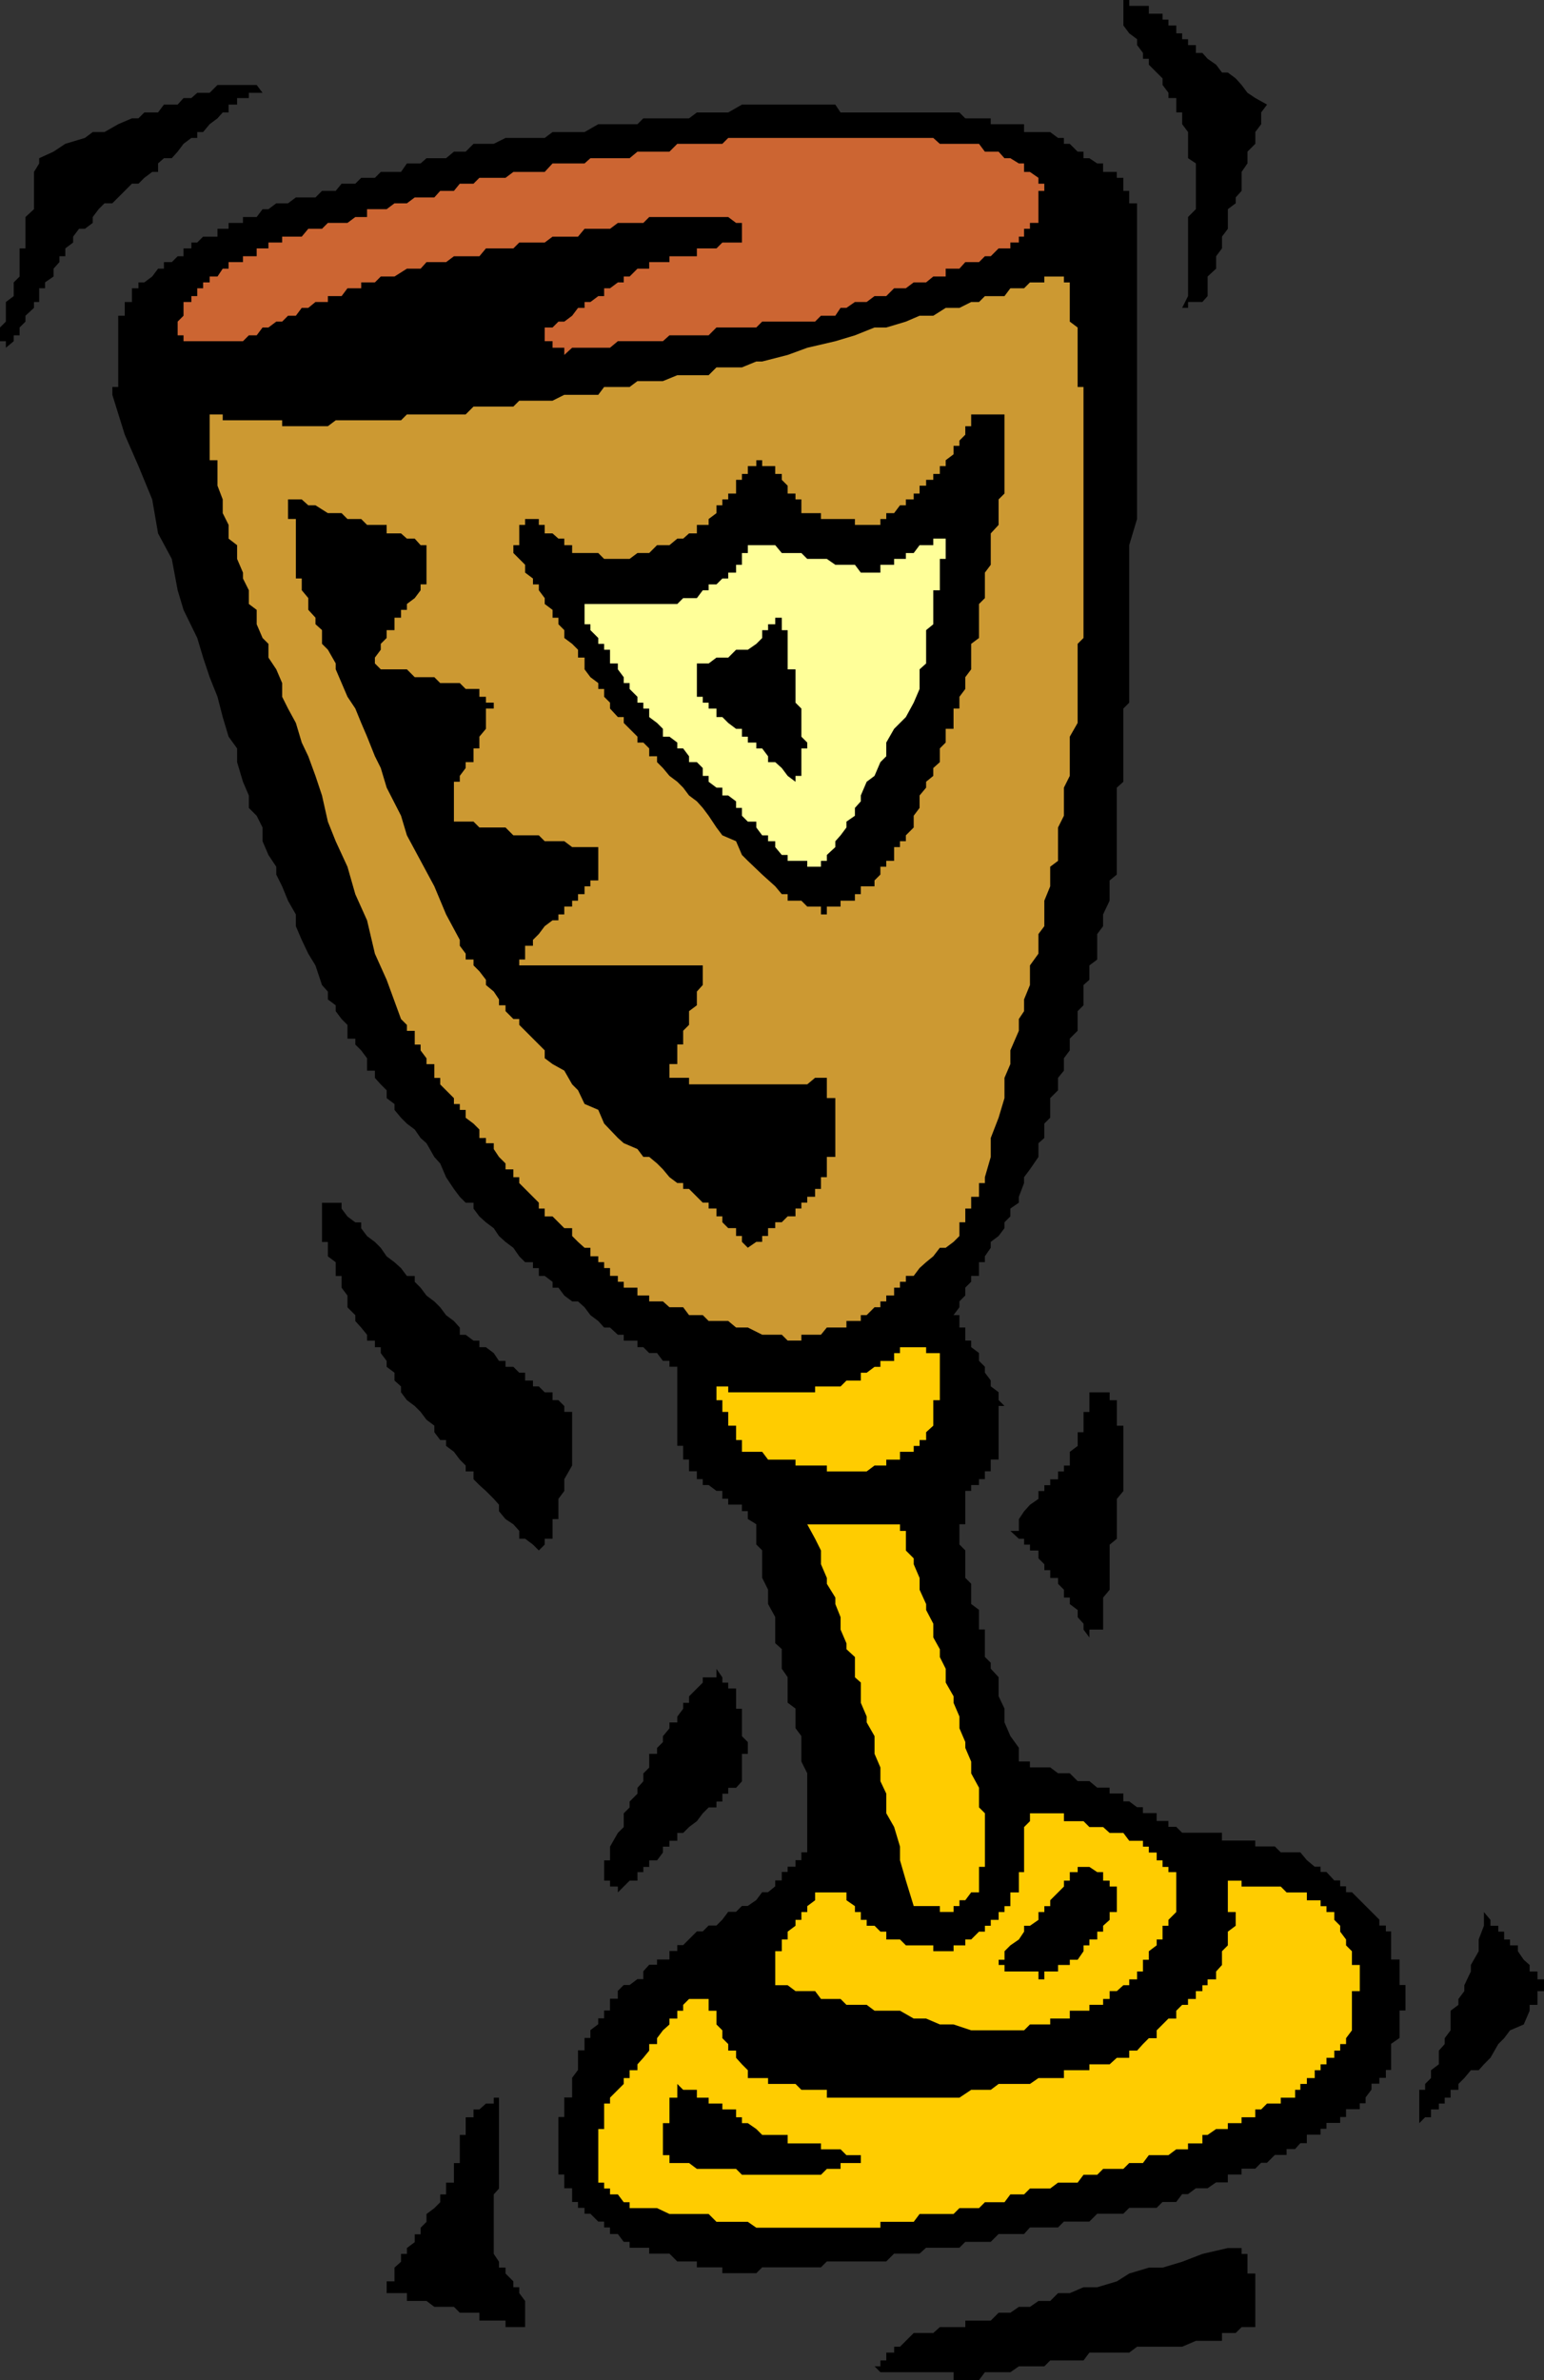<?xml version="1.0" encoding="UTF-8" standalone="no"?>
<svg
   version="1.0"
   width="101.055mm"
   height="155.668mm"
   id="svg21"
   sodipodi:docname="Chalice 03.wmf"
   xmlns:inkscape="http://www.inkscape.org/namespaces/inkscape"
   xmlns:sodipodi="http://sodipodi.sourceforge.net/DTD/sodipodi-0.dtd"
   xmlns="http://www.w3.org/2000/svg"
   xmlns:svg="http://www.w3.org/2000/svg">
  <rect width="100%" height="100%" fill="#333333" stroke="none"/>
  <sodipodi:namedview
     id="namedview21"
     pagecolor="#ffffff"
     bordercolor="#000000"
     borderopacity="0.25"
     inkscape:showpageshadow="2"
     inkscape:pageopacity="0.0"
     inkscape:pagecheckerboard="0"
     inkscape:deskcolor="#d1d1d1"
     inkscape:document-units="mm" />
  <defs
     id="defs1">
    <pattern
       id="WMFhbasepattern"
       patternUnits="userSpaceOnUse"
       width="6"
       height="6"
       x="0"
       y="0" />
  </defs>
  <path
     style="fill:#000000;fill-opacity:1;fill-rule:evenodd;stroke:none"
     d="m 9.694,39.105 3.554,-1.616 2.908,-1.939 4.847,-1.454 1.939,-1.454 h 2.908 l 3.393,-1.939 3.393,-1.454 h 1.616 l 1.454,-1.454 h 3.393 l 1.454,-1.939 h 1.939 1.454 l 1.454,-1.616 h 1.939 l 1.454,-1.293 h 1.454 1.616 l 1.939,-1.939 h 1.293 1.454 2.1 1.454 1.454 1.939 l 1.454,1.939 H 63.495 61.556 v 1.293 h -1.454 -1.454 v 1.616 h -2.1 v 1.939 H 55.094 l -1.293,1.454 -1.939,1.454 -1.616,1.939 h -1.454 v 1.454 h -1.454 l -1.939,1.454 -1.454,1.939 -1.454,1.616 h -1.939 l -1.454,1.293 v 2.101 h -1.454 l -1.939,1.454 -1.454,1.454 H 32.636 l -1.777,1.778 -1.616,1.616 -1.454,1.454 h -1.939 l -1.454,1.454 -1.454,1.939 v 1.454 l -1.939,1.454 h -1.454 l -1.454,1.939 v 1.454 l -1.939,1.454 v 1.939 h -1.454 v 1.454 l -1.454,1.616 v 1.939 l -2.1,1.454 v 1.454 H 9.694 v 1.939 1.454 H 8.401 v 1.454 L 6.301,78.049 v 1.454 l -1.454,1.454 v 1.939 H 3.393 v 1.454 l -1.939,1.616 v 1.778 -1.778 -1.616 H 0 V 82.896 80.957 l 1.454,-1.454 v -1.454 -3.393 l 1.939,-1.454 v -1.939 -1.454 l 1.454,-1.454 v -1.939 -1.616 -1.454 -1.939 h 1.454 v -1.454 -1.454 -1.939 -1.454 -1.454 l 2.1,-1.939 v -1.454 -1.454 -1.616 -1.778 -1.454 -1.454 l 1.293,-2.101 z"
     id="path1" />
  <path
     style="fill:#000000;fill-opacity:1;fill-rule:evenodd;stroke:none"
     d="m 29.243,78.049 h 1.616 v -1.939 -1.454 h 1.777 v -1.454 -1.939 h 1.616 v -1.454 h 1.454 l 1.939,-1.454 1.454,-1.939 h 1.454 v -1.616 h 1.939 l 1.454,-1.454 h 1.454 v -1.939 h 1.939 v -1.454 h 1.454 l 1.454,-1.454 h 1.616 1.939 v -1.939 h 1.293 1.454 v -1.454 h 2.1 1.454 v -1.454 h 1.454 1.939 l 1.454,-1.939 h 1.454 l 1.939,-1.454 h 1.454 1.454 l 1.939,-1.454 h 1.454 1.616 1.777 l 1.616,-1.616 h 1.454 1.939 l 1.454,-1.778 h 1.454 1.939 l 1.454,-1.454 h 1.454 1.939 l 1.454,-1.454 h 1.454 1.939 1.616 l 1.454,-2.101 h 1.939 1.454 l 1.454,-1.293 h 1.939 1.454 1.454 l 1.939,-1.616 h 1.454 1.454 l 1.939,-1.939 h 1.454 1.616 1.939 l 2.908,-1.454 h 1.939 1.454 1.454 3.393 1.454 l 1.939,-1.454 h 2.908 1.939 1.454 1.616 l 3.393,-1.939 h 1.454 1.454 3.393 1.454 1.939 l 1.454,-1.454 h 3.393 1.454 1.616 3.393 1.454 l 1.939,-1.454 h 1.454 3.393 1.454 1.454 l 3.393,-1.939 h 1.454 2.1 1.454 1.454 1.777 1.616 1.454 1.939 1.454 1.454 1.939 1.454 1.454 2.1 l 1.293,1.939 h 1.454 2.1 1.454 1.454 1.939 1.454 1.454 1.939 1.454 1.454 1.939 1.454 1.616 1.777 1.616 1.454 1.939 1.454 l 1.454,1.454 h 1.454 1.939 1.454 1.454 v 1.454 h 1.939 1.454 1.454 2.1 1.293 v 1.939 h 1.454 2.1 1.454 1.454 l 1.939,1.454 h 1.454 v 1.454 h 1.454 l 1.939,1.939 h 1.454 v 1.616 h 1.454 l 1.939,1.293 h 1.454 v 2.101 h 1.616 1.777 v 1.454 h 1.616 v 1.454 1.778 h 1.454 v 1.616 1.454 h 1.939 v 1.454 3.393 3.393 1.454 3.393 3.07 1.939 2.909 1.939 2.909 1.939 2.909 3.393 1.616 3.393 3.393 1.454 3.393 2.909 3.393 3.555 4.848 2.909 4.848 4.848 3.393 l -1.939,6.464 v 4.848 4.848 6.302 6.948 6.302 6.302 1.939 1.454 l -1.454,1.454 v 2.101 1.454 1.454 1.939 1.454 1.454 1.939 1.454 1.454 1.939 1.454 l -1.616,1.454 v 1.939 1.454 1.616 1.939 1.454 1.454 1.939 1.454 1.454 1.939 1.454 1.454 1.939 l -1.777,1.454 v 5.009 l -1.616,3.393 v 2.909 l -1.454,1.939 v 2.909 3.393 l -1.939,1.454 v 3.555 l -1.454,1.293 v 1.616 3.393 l -1.454,1.454 v 1.939 1.454 1.454 l -1.939,1.939 v 1.454 1.454 l -1.454,1.939 v 1.454 1.616 l -1.454,1.778 v 1.616 1.454 l -1.939,1.939 v 2.909 1.939 l -1.454,1.454 v 3.555 l -1.454,1.293 v 3.393 l -2.1,3.07 -1.454,1.939 v 1.454 l -1.293,3.393 v 1.454 l -2.1,1.454 v 1.939 l -1.454,1.454 v 1.454 l -1.454,1.939 -1.939,1.454 v 1.454 l -1.454,2.101 v 1.454 h -1.454 v 1.454 1.939 h -1.939 v 1.454 l -1.454,1.454 v 1.939 l -1.454,1.454 v 1.454 l -1.454,1.939 h 1.454 v 1.454 1.616 h 1.454 v 1.778 1.454 h 1.454 v 1.616 l 1.939,1.454 v 1.939 l 1.454,1.454 v 1.454 l 1.454,1.939 v 1.454 l 1.939,1.454 v 1.939 l 1.454,1.454 h -1.454 v 1.454 1.939 1.454 1.616 1.939 1.454 1.454 1.939 h -1.939 v 1.454 1.454 h -1.454 v 1.939 h -1.454 v 1.454 h -1.939 v 1.454 h -1.454 v 1.939 1.454 1.616 1.939 1.293 h -1.454 v 1.616 1.939 1.454 l 1.454,1.454 v 1.939 1.454 1.454 1.939 l 1.454,1.454 v 1.454 1.939 1.616 l 1.939,1.454 v 1.778 1.616 1.454 h 1.454 v 1.939 1.454 3.393 l 1.454,1.454 v 1.454 l 1.939,2.101 v 2.747 1.939 l 1.454,3.07 v 3.393 l 1.454,3.393 2.1,2.909 v 3.393 h 1.293 1.454 v 1.454 h 2.1 1.454 1.454 l 1.939,1.454 h 1.454 1.454 l 1.939,1.939 h 1.454 1.454 l 1.939,1.616 h 1.454 1.616 v 1.454 h 1.777 1.616 v 1.939 h 1.454 l 1.939,1.454 h 1.454 v 1.454 h 1.454 1.939 v 1.939 h 1.454 1.454 v 1.454 h 1.939 l 1.454,1.454 h 1.454 1.939 1.616 1.293 2.1 1.454 v 1.939 h 1.454 1.939 1.454 1.454 1.939 v 1.454 h 1.454 1.454 1.939 l 1.454,1.454 h 1.454 2.1 1.293 l 1.616,1.939 1.939,1.616 h 1.454 v 1.293 h 1.454 l 1.939,2.101 h 1.454 v 1.454 h 1.454 v 1.454 h 1.454 l 1.939,1.939 1.454,1.454 1.454,1.454 1.939,1.939 v 1.454 h 1.616 v 1.454 h 1.293 v 1.939 1.454 1.454 2.101 h 2.1 v 1.293 1.616 1.939 1.454 h 1.454 v 1.454 1.939 1.454 1.454 h -1.454 v 1.939 1.454 1.454 1.939 l -2.1,1.454 v 1.616 1.778 1.616 1.454 h -1.293 v 1.939 h -1.616 v 1.454 h -1.939 v 1.454 l -1.454,1.939 v 1.454 h -1.454 v 1.454 h -1.939 -1.454 v 1.939 h -1.454 v 1.454 h -1.454 -1.939 v 1.454 h -1.454 v 1.454 h -1.454 -1.939 v 2.101 h -1.616 l -1.293,1.454 h -2.1 v 1.454 h -1.454 -1.454 l -1.939,1.939 h -1.454 l -1.454,1.454 h -1.939 -1.454 v 1.454 h -1.454 -1.939 v 1.939 h -1.454 -1.454 l -2.1,1.454 h -1.293 -1.616 l -1.939,1.454 h -1.454 l -1.454,1.939 h -1.939 -1.454 l -1.454,1.454 h -1.939 -2.908 -1.939 l -1.454,1.454 h -1.616 -1.777 -3.07 l -1.939,1.939 h -1.454 -1.454 -3.393 l -1.454,1.454 h -1.939 -1.454 -3.554 l -1.454,1.616 h -1.293 -2.1 -2.908 l -1.939,1.939 h -1.454 -1.454 -3.393 l -1.454,1.454 h -1.454 -1.939 -3.07 -1.777 l -1.616,1.454 h -1.454 -3.393 -1.454 l -1.939,1.939 h -1.454 -1.454 -1.939 -1.454 -1.454 -2.1 -1.454 -1.293 -2.1 l -1.454,1.454 h -1.454 -1.939 -1.454 -1.454 -1.939 -1.454 -1.616 -1.777 -1.454 l -1.454,1.454 h -2.1 -1.454 -1.454 -1.939 -1.454 v -1.454 h -1.454 -1.939 -1.454 -1.454 v -1.454 h -1.939 -1.454 -1.454 l -1.939,-1.939 h -1.616 -1.454 -1.939 v -1.454 h -1.454 -1.454 -1.939 v -1.454 h -1.454 l -1.454,-1.939 h -1.939 v -1.616 h -1.454 v -1.454 h -1.454 l -1.939,-1.939 h -1.454 v -1.454 h -1.616 v -1.454 h -1.454 v -1.939 -1.454 h -1.939 v -1.454 -1.939 h -1.454 v -1.454 -1.454 -1.939 -1.454 -1.454 -2.101 -1.454 -1.454 -1.454 h 1.454 v -1.939 -1.454 -1.454 h 1.939 v -1.939 -1.454 -1.454 l 1.454,-1.939 v -1.454 -1.616 -1.778 h 1.616 v -1.616 -1.454 h 1.454 v -1.939 l 1.939,-1.454 v -1.454 h 1.454 v -1.939 h 1.454 v -1.454 -1.454 h 1.939 v -1.939 l 1.454,-1.454 h 1.454 l 1.939,-1.454 h 1.454 v -1.939 l 1.454,-1.616 h 1.939 v -1.293 h 1.454 1.616 v -2.101 h 1.939 v -1.454 h 1.454 l 1.454,-1.454 1.939,-1.939 h 1.454 l 1.454,-1.454 h 1.939 l 1.454,-1.454 1.454,-1.939 h 1.939 l 1.454,-1.454 h 1.454 l 2.1,-1.454 1.454,-1.939 h 1.454 l 1.777,-1.454 v -1.454 h 1.616 v -2.101 h 1.454 v -1.293 h 1.939 v -1.616 h 1.454 v -1.939 h 1.454 v -1.454 -1.454 -1.939 -1.454 -1.454 -1.939 -1.454 -1.454 -3.393 -1.616 -1.939 l -1.454,-2.909 v -1.939 -1.454 -2.909 l -1.454,-1.939 v -1.454 -3.393 l -1.939,-1.454 v -1.616 -3.393 -1.293 l -1.454,-2.101 v -2.909 -1.939 l -1.616,-1.454 v -3.393 -1.454 -1.616 l -1.777,-3.232 v -1.616 -1.939 l -1.454,-2.909 v -1.939 -1.454 -3.393 l -1.454,-1.454 v -1.454 -3.555 l -2.1,-1.293 v -1.939 h -1.454 v -1.616 h -1.454 -1.939 v -1.454 h -1.454 v -1.939 h -1.454 l -1.939,-1.454 h -1.454 v -1.454 h -1.454 v -1.939 h -1.939 v -1.454 -1.454 h -1.454 v -1.939 -1.454 h -1.454 v -1.454 -1.939 -1.616 -1.454 -1.939 -1.454 -1.454 -1.939 -1.454 -1.454 -1.939 -1.454 h -1.939 v -1.454 h -1.616 l -1.454,-1.939 H 160.596 l -1.454,-1.454 h -1.454 v -1.616 h -1.939 -1.454 v -1.454 h -1.454 l -1.939,-1.778 h -1.454 l -1.454,-1.616 -1.939,-1.454 -1.454,-1.939 -1.616,-1.454 h -1.454 l -1.939,-1.454 -1.454,-1.939 h -1.454 v -1.454 l -1.939,-1.454 h -1.454 v -1.939 h -1.454 v -1.454 h -1.939 l -1.454,-1.454 -1.454,-2.101 -1.939,-1.454 -1.616,-1.454 -1.293,-1.939 -1.939,-1.454 -1.616,-1.454 -1.454,-1.939 v -1.454 h -1.939 l -1.454,-1.454 -1.454,-1.939 -1.939,-2.909 -1.454,-3.393 -1.454,-1.616 -1.939,-3.393 -1.454,-1.293 -1.454,-2.101 -1.939,-1.454 -1.454,-1.454 -1.616,-1.939 v -1.454 l -1.939,-1.454 v -1.939 l -1.454,-1.454 -1.454,-1.616 v -1.778 h -1.939 v -1.616 -1.454 l -1.454,-1.939 -1.454,-1.454 v -1.454 H 85.953 v -1.939 -1.454 l -1.454,-1.454 -1.454,-1.939 v -1.454 l -1.939,-1.454 v -1.939 l -1.454,-1.616 -1.616,-4.848 -1.777,-2.909 -1.616,-3.393 -1.454,-3.393 v -2.909 l -1.939,-3.393 -1.454,-3.555 -1.454,-2.909 v -1.939 l -1.939,-2.909 -1.454,-3.393 v -3.393 l -1.454,-2.909 -1.939,-1.939 v -3.07 l -1.454,-3.393 -1.454,-4.848 v -3.393 l -2.1,-2.909 -1.454,-4.848 -1.293,-5.009 -1.939,-4.848 -1.616,-4.848 -1.454,-4.848 -3.393,-6.948 -1.454,-4.848 -1.454,-7.756 -3.393,-6.302 -1.454,-8.403 -3.393,-8.241 -3.393,-7.756 -3.07,-9.857 v -1.939 h 1.454 v -1.454 -1.454 -1.939 -1.454 -1.616 -1.778 -1.616 -1.454 -1.939 -1.454 z"
     id="path2" />
  <path
     style="fill:#cc6532;fill-opacity:1;fill-rule:evenodd;stroke:none"
     d="m 45.4,76.109 v -1.454 h 1.939 v -1.454 h 1.454 v -1.939 h 1.454 v -1.454 h 1.616 v -1.454 h 1.939 L 55.094,66.414 h 1.454 v -1.616 h 2.1 1.454 v -1.454 h 1.454 1.939 v -1.939 h 1.454 1.454 v -1.454 h 1.939 1.454 v -1.454 h 1.454 1.939 1.454 l 1.616,-1.939 h 1.777 1.616 l 1.454,-1.454 h 1.939 1.454 1.454 l 1.939,-1.454 h 1.454 1.454 v -1.939 h 1.939 1.454 1.454 l 1.939,-1.454 h 1.616 1.454 l 1.939,-1.454 h 1.454 1.454 1.939 l 1.454,-1.616 h 1.454 1.939 l 1.454,-1.778 h 1.454 1.939 l 1.454,-1.454 h 1.616 1.939 1.293 1.616 l 1.939,-1.454 h 1.454 1.454 1.939 1.454 1.454 l 1.939,-2.101 h 1.454 1.454 1.939 1.454 1.616 l 1.454,-1.293 h 1.939 1.454 1.454 1.939 2.908 l 1.939,-1.616 h 1.454 1.454 1.939 1.454 1.616 l 1.939,-1.939 h 1.454 1.454 1.939 1.454 1.454 1.939 1.454 l 1.454,-1.454 h 1.939 1.454 1.454 2.1 1.454 1.454 1.777 1.616 1.454 1.939 1.454 1.454 1.939 1.454 1.454 2.1 1.293 1.454 2.1 1.454 1.454 1.939 1.454 1.454 1.939 1.454 1.454 1.939 1.454 1.616 1.777 l 1.616,1.454 h 1.454 1.939 1.454 1.454 1.454 1.939 l 1.454,1.939 h 1.454 1.939 l 1.454,1.616 h 1.454 l 2.1,1.293 h 1.293 v 2.101 h 1.454 l 2.1,1.454 v 1.454 h 1.454 v 1.778 h -1.454 v 1.616 1.454 1.454 1.939 1.454 h -2.1 v 1.454 h -1.454 v 1.939 h -1.293 v 1.454 h -2.1 v 1.454 h -1.454 -1.454 l -1.939,1.939 h -1.454 l -1.454,1.454 h -1.939 -1.454 l -1.454,1.616 h -1.454 -1.939 v 1.939 h -1.454 -1.616 l -1.777,1.454 h -1.616 -1.454 l -1.939,1.454 h -1.454 -1.454 l -1.939,1.939 h -1.454 -1.454 l -1.939,1.454 h -1.454 -1.454 l -2.1,1.454 h -1.454 l -1.293,1.939 h -2.1 -1.454 l -1.454,1.454 h -3.393 -1.454 -1.939 -1.454 -1.616 -3.231 l -1.454,1.454 h -2.1 -1.454 -1.454 -3.393 -1.454 l -1.939,1.939 h -1.454 -3.393 -1.454 -1.454 -1.939 l -1.616,1.454 h -3.393 -1.454 -1.454 -1.939 -2.908 l -1.939,1.616 h -1.454 -1.454 -3.393 -1.616 -1.454 l -1.939,1.778 v -1.778 h -1.454 -1.454 v -1.616 h -1.939 v -1.454 h -1.454 1.454 V 80.957 h 1.939 l 1.454,-1.454 h 1.454 l 1.939,-1.454 1.454,-1.939 h 1.616 v -1.454 h 1.454 l 1.939,-1.454 h 1.454 v -1.939 h 1.454 l 1.939,-1.454 h 1.454 v -1.454 h 1.454 l 1.939,-1.939 h 1.454 1.454 v -1.616 h 1.939 1.454 1.616 v -1.454 h 1.939 1.454 1.454 1.939 v -1.939 h 1.454 1.454 1.939 l 1.454,-1.454 h 1.454 1.939 1.454 v -1.454 -1.939 -1.454 h 1.454 -1.454 -1.454 l -1.939,-1.454 h -1.454 -1.454 -1.939 -1.454 -1.454 -1.939 -1.454 -1.454 -1.939 -1.616 -1.454 -1.939 l -1.454,1.454 h -3.393 -1.454 -1.454 l -1.939,1.454 h -2.908 -1.939 -1.454 l -1.616,1.939 h -3.393 -1.454 -1.454 l -1.939,1.454 h -1.454 -3.393 -1.454 l -1.454,1.454 h -1.939 -2.908 -1.939 l -1.616,1.939 h -1.454 -3.393 -1.454 l -1.939,1.454 h -1.454 -3.393 l -1.454,1.616 h -1.454 -1.939 l -3.07,1.939 h -1.939 -1.454 l -1.454,1.454 h -1.939 -1.454 v 1.454 H 87.892 85.953 l -1.454,1.939 h -1.454 -1.939 v 1.454 H 79.652 78.036 l -1.777,1.454 h -1.616 l -1.454,1.939 h -1.939 l -1.454,1.454 h -1.454 l -1.939,1.454 H 64.949 L 63.495,82.896 h -1.939 l -1.454,1.454 H 58.648 56.548 55.094 53.801 51.862 50.247 48.793 47.339 45.4 V 82.896 H 43.946 V 80.957 79.503 l 1.454,-1.454 z"
     id="path3" />
  <path
     style="fill:#cc9932;fill-opacity:1;fill-rule:evenodd;stroke:none"
     d="m 51.862,102.449 h 1.939 1.293 v 1.454 h 1.454 2.1 1.454 1.454 1.939 1.454 1.454 1.939 1.454 v 1.454 h 1.454 1.939 1.454 1.616 1.777 1.616 1.454 l 1.939,-1.454 h 1.454 1.454 1.939 1.454 1.454 1.939 1.454 1.454 1.939 1.616 l 1.454,-1.454 h 1.939 1.454 1.454 1.939 1.454 1.454 1.939 1.454 1.454 l 1.939,-1.939 h 1.454 1.616 1.939 1.293 3.554 l 1.454,-1.454 h 1.454 3.393 1.454 1.939 l 2.908,-1.454 h 1.939 1.454 1.616 3.393 l 1.454,-1.939 h 1.454 3.393 1.454 l 1.939,-1.454 h 2.908 1.939 1.454 l 3.554,-1.454 h 1.454 1.454 3.393 1.454 l 1.939,-1.939 h 2.908 1.939 1.454 l 3.554,-1.454 h 1.454 l 6.301,-1.616 4.847,-1.778 6.947,-1.616 4.847,-1.454 4.847,-1.939 h 2.908 l 4.847,-1.454 3.393,-1.454 h 3.393 l 3.07,-1.939 h 3.393 l 2.908,-1.454 h 1.939 l 1.454,-1.454 h 3.393 1.454 l 1.454,-1.939 h 2.1 1.293 l 1.454,-1.454 h 2.1 1.454 v -1.454 h 1.454 1.939 1.454 v 1.454 h 1.454 v 1.454 1.939 1.454 1.454 1.939 1.454 l 1.939,1.454 v 1.939 1.454 1.616 1.778 1.616 1.454 1.939 1.454 1.454 h 1.454 v 1.939 1.454 1.454 1.939 1.454 1.454 2.101 1.454 4.848 4.848 3.393 4.848 2.909 3.393 3.555 2.909 3.393 2.909 1.939 2.909 1.939 1.616 3.393 l -1.454,1.454 v 1.454 1.939 1.454 1.454 1.939 2.909 1.939 1.454 1.454 2.101 1.454 l -1.939,3.393 v 1.454 3.393 1.454 3.393 l -1.454,2.909 v 3.393 3.555 l -1.454,2.909 v 3.393 1.454 3.393 l -1.939,1.454 v 3.393 1.454 l -1.454,3.555 v 1.454 3.393 1.454 l -1.454,1.939 v 2.909 1.939 l -2.1,2.909 v 1.454 3.393 l -1.454,3.555 v 2.909 l -1.293,1.939 v 2.909 l -2.1,4.848 v 3.393 l -1.454,3.393 v 5.009 l -1.454,4.848 -1.939,5.009 v 4.686 l -1.454,5.009 v 1.454 h -1.454 v 1.454 1.939 h -1.939 v 1.454 1.454 h -1.454 v 1.939 1.454 h -1.454 v 1.454 1.939 l -1.454,1.454 -1.939,1.454 h -1.454 l -1.616,2.101 -1.777,1.454 -1.616,1.454 -1.454,1.939 h -1.939 v 1.454 h -1.454 v 1.454 h -1.454 v 1.939 h -1.939 v 1.454 h -1.454 v 1.454 h -1.454 l -1.939,1.939 h -1.454 v 1.454 h -1.454 -2.1 v 1.616 h -1.454 -1.293 -2.1 l -1.454,1.778 h -1.454 -1.939 -1.454 v 1.454 h -1.454 -1.939 l -1.454,-1.454 h -3.393 -1.454 l -3.554,-1.778 h -1.454 -1.454 l -1.939,-1.616 h -1.454 -1.454 -1.939 l -1.454,-1.454 h -1.454 -1.939 l -1.454,-1.939 h -1.454 -1.939 l -1.616,-1.454 h -1.454 -1.939 v -1.454 h -1.454 -1.454 v -1.939 h -1.939 -1.454 v -1.454 h -1.454 v -1.454 h -1.939 v -1.939 h -1.454 v -1.454 h -1.454 v -1.454 h -1.939 v -2.101 h -1.454 l -1.616,-1.454 -1.454,-1.454 v -1.939 h -1.939 l -1.454,-1.454 -1.454,-1.454 h -1.939 v -1.939 h -1.454 v -1.454 l -1.454,-1.454 -1.939,-1.939 -1.454,-1.454 v -1.454 h -1.454 v -1.939 h -1.939 v -1.454 l -1.616,-1.616 -1.293,-1.939 v -1.454 h -1.939 v -1.293 H 118.589 v -2.101 l -1.454,-1.454 -1.939,-1.454 v -1.939 h -1.454 v -1.454 h -1.454 v -1.454 l -1.939,-1.939 -1.454,-1.454 v -1.616 h -1.454 v -1.778 -1.616 h -1.939 v -1.454 l -1.454,-1.939 v -1.454 h -1.454 v -1.454 -1.939 h -1.939 v -1.454 l -1.454,-1.454 -3.554,-9.695 -2.908,-6.464 -1.939,-8.241 -2.908,-6.464 -1.939,-6.787 -2.908,-6.302 -1.939,-4.848 -1.454,-6.464 -1.616,-4.848 -1.777,-4.848 -1.616,-3.393 -1.454,-4.848 -1.939,-3.555 -1.454,-2.909 v -3.393 l -1.454,-3.393 -1.939,-2.909 v -3.393 l -1.454,-1.454 -1.454,-3.393 v -3.555 l -1.939,-1.454 v -3.393 l -1.454,-2.909 v -1.454 l -1.454,-3.393 v -3.393 l -2.1,-1.616 v -3.393 L 55.094,126.849 v -3.393 l -1.293,-3.393 v -1.454 -1.454 -1.939 -1.454 h -1.939 v -1.454 -2.101 -1.293 -1.454 -2.101 -1.454 z"
     id="path4" />
  <path
     style="fill:#000000;fill-opacity:1;fill-rule:evenodd;stroke:none"
     d="m 71.25,123.456 h 3.393 l 1.616,1.454 h 1.777 l 3.07,1.939 h 1.939 1.454 l 1.454,1.454 h 1.939 1.454 l 1.454,1.454 h 1.939 1.454 1.454 v 2.101 h 1.939 1.616 l 1.454,1.293 h 1.939 l 1.454,1.616 h 1.454 v 1.939 1.454 1.454 1.939 1.454 1.454 h -1.454 v 1.454 l -1.454,1.939 -1.939,1.454 v 1.454 h -1.454 v 1.939 h -1.616 v 1.616 1.454 h -1.939 v 1.939 l -1.454,1.454 v 1.454 l -1.454,1.939 v 1.454 l 1.454,1.454 h 1.454 1.939 1.616 1.454 l 1.939,1.939 h 1.454 1.454 1.939 l 1.454,1.454 h 1.454 1.939 1.454 l 1.454,1.454 h 1.939 1.454 v 1.939 h 1.616 v 1.454 h 1.939 v 1.454 h -1.939 v 2.101 1.454 1.454 l -1.616,1.939 v 1.454 1.454 h -1.454 v 1.939 1.454 h -1.939 v 1.454 l -1.454,1.939 v 1.454 h -1.454 v 1.454 1.939 1.454 1.616 1.939 1.454 h 1.454 1.454 1.939 l 1.454,1.454 h 1.616 1.939 1.293 1.616 l 1.939,1.939 h 1.454 1.454 1.939 1.454 l 1.454,1.454 h 1.939 1.454 1.454 l 1.939,1.454 h 1.454 1.616 1.454 1.939 v 1.939 1.454 1.454 1.939 1.454 h -1.939 v 1.454 h -1.454 v 1.939 h -1.616 v 1.616 h -1.454 v 1.454 h -1.939 v 1.939 h -1.454 v 1.454 h -1.454 l -1.939,1.454 -1.454,1.939 -1.454,1.454 v 1.454 h -1.939 v 1.939 1.454 h -1.454 v 1.454 h 4.847 3.393 2.908 3.393 3.07 1.939 2.908 1.939 1.454 3.393 1.454 1.454 1.939 1.454 1.616 1.939 1.454 1.454 1.939 1.454 v 1.454 2.101 1.293 l -1.454,1.616 v 1.939 1.454 l -1.939,1.454 v 1.939 1.454 l -1.454,1.454 v 1.939 1.454 h -1.454 v 1.454 1.939 1.454 h -1.939 v 1.616 1.778 h 1.939 1.454 1.454 v 1.616 h 1.939 1.454 1.454 1.939 1.454 1.454 1.939 1.454 1.454 2.1 1.454 1.454 1.777 1.616 1.454 1.939 1.454 1.454 l 1.939,-1.616 h 1.454 1.454 v 1.616 1.454 1.939 h 2.1 v 1.454 1.454 1.939 1.454 1.454 2.101 1.293 1.454 1.939 h -2.1 v 1.616 1.454 1.939 h -1.454 v 1.454 1.454 h -1.454 v 1.939 h -1.939 v 1.454 h -1.454 v 1.454 h -1.454 v 1.939 h -1.939 l -1.454,1.454 h -1.616 v 1.454 h -1.777 v 1.939 h -1.454 v 1.454 h -1.454 l -2.1,1.454 -1.454,-1.454 v -1.454 h -1.454 v -1.939 h -1.939 l -1.454,-1.454 v -1.454 h -1.454 v -1.939 h -1.939 v -1.454 h -1.454 l -1.454,-1.454 -1.939,-1.939 h -1.454 v -1.454 h -1.454 l -1.939,-1.454 -1.616,-1.939 -1.454,-1.454 -1.939,-1.616 h -1.454 l -1.454,-1.939 -3.393,-1.454 -1.454,-1.293 -3.393,-3.555 -1.454,-3.393 -3.393,-1.454 -1.616,-3.393 -1.454,-1.454 -1.939,-3.393 -2.908,-1.616 -1.939,-1.454 v -1.939 l -1.454,-1.454 -1.454,-1.454 -1.939,-1.939 -1.454,-1.454 v -1.454 h -1.454 l -1.939,-1.939 v -1.454 h -1.616 v -1.454 l -1.293,-1.939 -1.939,-1.616 v -1.293 l -1.616,-2.101 -1.454,-1.454 v -1.454 h -1.939 v -1.454 l -1.454,-1.939 v -1.454 l -3.393,-6.302 -2.908,-6.948 -3.393,-6.302 -3.393,-6.302 -1.454,-4.848 -3.554,-6.948 -1.454,-4.848 -1.454,-2.909 -1.939,-4.848 -1.454,-3.393 -1.454,-3.555 -1.939,-2.909 -1.454,-3.393 -1.454,-3.393 v -1.454 l -1.939,-3.393 -1.454,-1.454 v -1.454 -1.939 l -1.616,-1.454 v -1.616 l -1.777,-1.939 v -1.454 -1.454 l -1.616,-1.939 v -1.454 -1.454 h -1.454 v -1.454 -1.939 -1.454 -1.454 -1.939 -1.616 -1.293 -2.101 -1.454 h -1.939 v -1.454 -1.939 z"
     id="path5" />
  <path
     style="fill:#000000;fill-opacity:1;fill-rule:evenodd;stroke:none"
     d="m 79.652,297.328 h 1.454 1.939 1.454 v 1.454 l 1.454,1.939 1.939,1.454 h 1.454 v 1.454 l 1.454,1.939 1.939,1.454 1.454,1.454 1.454,2.101 1.939,1.454 1.616,1.454 1.454,1.939 h 1.939 v 1.454 l 1.454,1.454 1.454,1.939 1.939,1.454 1.454,1.454 1.454,1.939 1.939,1.454 1.454,1.616 v 1.778 h 1.454 l 1.939,1.454 h 1.454 v 1.616 h 1.616 l 1.939,1.454 1.293,1.939 h 1.616 v 1.454 h 1.939 l 1.454,1.454 h 1.454 v 1.939 h 1.939 v 1.454 h 1.454 l 1.454,1.454 h 1.939 v 1.939 h 1.454 l 1.454,1.454 v 1.454 h 1.939 v 1.939 1.454 1.616 1.939 1.454 1.454 1.939 1.454 l -1.939,3.393 v 1.454 1.454 l -1.454,1.939 v 1.454 1.616 1.939 h -1.454 v 1.293 1.616 1.939 h -1.939 v 1.454 l -1.454,1.454 -1.454,-1.454 -1.939,-1.454 h -1.454 v -1.939 l -1.454,-1.616 -1.939,-1.293 -1.616,-1.939 v -1.616 l -1.293,-1.454 -1.939,-1.939 -1.616,-1.454 -1.454,-1.454 v -1.939 h -1.939 v -1.454 l -1.454,-1.454 -1.454,-1.939 -1.939,-1.454 v -1.454 h -1.454 l -1.454,-1.939 v -1.616 l -1.939,-1.454 -1.454,-1.939 -1.454,-1.454 -1.939,-1.454 -1.454,-1.939 v -1.454 l -1.616,-1.454 v -1.939 l -1.939,-1.454 v -1.454 l -1.454,-1.939 v -1.454 h -1.454 v -1.616 h -1.939 v -1.454 l -1.454,-1.778 -1.454,-1.616 v -1.454 l -1.939,-1.939 v -1.454 -1.454 l -1.454,-1.939 v -1.454 -1.454 h -1.454 v -1.939 -1.454 l -1.939,-1.454 v -2.101 -1.454 H 79.652 v -1.454 -1.939 -1.454 -1.454 -1.939 z"
     id="path6" />
  <path
     style="fill:#000000;fill-opacity:1;fill-rule:evenodd;stroke:none"
     d="m 128.444,129.758 h 1.454 v -1.454 h 1.939 1.454 v 1.454 h 1.454 v 2.101 h 1.939 l 1.454,1.293 h 1.454 v 1.616 h 1.939 v 1.939 h 1.454 1.616 1.454 1.939 l 1.454,1.454 h 1.454 1.939 1.454 1.454 l 1.939,-1.454 h 1.454 1.454 l 1.939,-1.939 h 1.454 1.616 l 1.939,-1.616 h 1.454 l 1.454,-1.293 h 1.939 v -2.101 h 1.454 1.454 v -1.454 l 1.939,-1.454 v -1.939 h 1.454 v -1.454 h 1.454 v -1.454 h 1.939 v -1.939 -1.454 h 1.454 v -1.454 h 1.454 v -1.939 h 2.1 v -1.454 h 1.454 v 1.454 h 1.454 1.777 v 1.939 h 1.616 v 1.454 l 1.454,1.454 v 1.939 h 1.939 v 1.454 h 1.454 v 1.454 1.939 h 1.454 1.939 1.454 v 1.454 h 1.454 2.1 1.293 1.454 2.1 v 1.454 h 1.454 1.454 1.939 1.454 v -1.454 h 1.454 v -1.454 h 1.939 l 1.454,-1.939 h 1.454 v -1.454 h 1.939 v -1.454 h 1.454 v -1.939 h 1.616 v -1.454 h 1.777 v -1.454 h 1.616 v -1.939 h 1.454 v -1.454 l 1.939,-1.454 v -2.101 h 1.454 v -1.293 l 1.454,-1.454 v -2.101 h 1.454 v -1.454 -1.454 h 1.939 1.454 1.454 1.939 1.454 v 1.454 1.454 2.101 1.454 1.293 2.101 1.454 1.454 1.939 1.454 1.454 1.939 l -1.454,1.454 v 1.454 1.939 1.454 1.454 l -1.939,2.101 v 1.293 1.616 1.939 1.454 1.454 l -1.454,1.939 v 1.454 1.454 1.454 1.939 l -1.454,1.454 v 1.454 1.939 1.616 1.454 1.939 l -1.939,1.454 v 1.454 1.939 1.454 1.454 l -1.454,1.939 v 1.454 1.454 l -1.454,1.939 v 1.454 1.454 h -1.454 v 2.101 1.454 1.454 h -1.939 v 1.939 1.454 l -1.454,1.454 v 1.939 1.454 l -1.616,1.454 v 1.939 l -1.777,1.454 v 1.454 l -1.616,1.939 v 1.454 1.616 l -1.454,1.939 v 1.454 1.454 l -1.939,1.939 v 1.454 h -1.454 v 1.454 h -1.454 v 1.939 1.454 h -1.939 v 1.454 h -1.454 v 1.939 l -1.454,1.454 v 1.454 h -1.939 -1.454 v 1.939 h -1.454 v 1.616 h -2.1 -1.454 v 1.454 h -1.293 -2.1 v 1.939 h -1.454 v -1.939 h -1.454 -1.939 l -1.454,-1.454 h -1.454 -1.939 v -1.616 h -1.454 l -1.616,-1.939 -3.231,-2.909 -3.554,-3.393 -1.454,-1.454 -1.454,-3.393 -3.393,-1.454 -1.454,-1.939 -1.939,-2.909 -1.454,-1.939 -1.454,-1.616 -1.939,-1.454 -1.454,-1.939 -1.454,-1.454 -1.939,-1.454 -1.616,-1.939 -1.454,-1.454 v -1.454 H 160.596 v -1.939 l -1.454,-1.454 h -1.454 v -1.454 l -1.939,-1.939 -1.454,-1.454 v -1.454 h -1.454 l -1.939,-2.101 v -1.454 l -1.454,-1.454 v -1.939 h -1.454 v -1.454 l -1.939,-1.454 -1.454,-1.939 v -1.454 -1.454 h -1.616 v -1.939 l -1.454,-1.454 -1.939,-1.454 v -1.939 l -1.454,-1.454 v -1.616 h -1.454 v -1.939 l -1.939,-1.454 v -1.454 l -1.454,-1.939 v -1.454 h -1.454 v -1.454 l -1.939,-1.454 v -1.939 l -1.454,-1.454 -1.454,-1.454 v -1.939 h 1.454 v -1.616 -1.293 z"
     id="path7" />
  <path
     style="fill:#ffff99;fill-opacity:1;fill-rule:evenodd;stroke:none"
     d="m 144.601,149.31 h 1.454 1.939 1.454 1.454 1.939 1.454 1.454 1.939 1.454 1.454 1.939 1.454 1.616 1.939 l 1.454,-1.454 h 1.454 1.939 l 1.454,-1.939 h 1.454 v -1.454 h 1.939 l 1.454,-1.454 h 1.454 v -1.454 h 1.939 v -1.939 h 1.454 v -1.454 -1.454 h 1.454 v -1.939 h 2.1 1.454 1.454 1.777 l 1.616,1.939 h 1.454 1.939 1.454 l 1.454,1.454 h 1.939 1.454 1.454 l 2.1,1.454 h 1.293 1.454 2.1 l 1.454,1.939 h 1.454 1.939 1.454 v -1.939 h 1.454 1.939 v -1.454 h 1.454 1.454 v -1.454 h 1.939 l 1.454,-1.939 h 1.616 1.777 v -1.616 h 1.616 1.454 v 1.616 1.939 1.454 h -1.454 v 1.454 1.939 1.454 1.454 1.454 h -1.616 v 1.939 1.454 1.454 1.939 1.616 l -1.777,1.454 v 1.939 1.454 1.454 1.939 1.454 l -1.616,1.454 v 1.939 1.454 1.454 l -1.454,3.393 -1.939,3.555 -2.908,2.909 -1.939,3.393 v 3.393 l -1.454,1.454 -1.454,3.393 -1.939,1.454 -1.454,3.393 v 1.454 l -1.454,1.616 v 1.939 l -2.1,1.454 v 1.454 l -1.454,1.939 -1.293,1.454 v 1.454 l -2.1,1.939 v 1.454 h -1.454 v 1.454 h -1.454 -1.939 v -1.454 h -1.454 -1.454 -1.939 v -1.454 h -1.454 l -1.616,-1.939 v -1.454 h -1.777 v -1.454 h -1.454 l -1.454,-1.939 v -1.454 h -2.1 l -1.454,-1.454 v -1.939 h -1.454 v -1.616 l -1.939,-1.454 h -1.454 v -1.939 h -1.454 l -1.939,-1.454 v -1.454 h -1.454 v -1.939 l -1.454,-1.454 h -1.939 v -1.454 l -1.454,-1.939 h -1.454 v -1.454 l -1.939,-1.454 h -1.616 v -1.939 l -1.454,-1.454 -1.939,-1.454 v -2.101 h -1.454 v -1.454 h -1.454 v -1.454 l -1.939,-1.939 v -1.454 h -1.454 v -1.454 l -1.454,-1.939 v -1.454 h -1.939 v -1.454 -1.939 h -1.454 v -1.454 h -1.454 v -1.454 l -1.939,-1.939 v -1.454 h -1.454 v -1.616 -1.939 z"
     id="path8" />
  <path
     style="fill:#000000;fill-opacity:1;fill-rule:evenodd;stroke:none"
     d="m 172.39,164.015 h 1.454 1.454 l 1.939,-1.454 h 1.454 1.454 l 1.939,-1.939 h 1.454 1.454 l 2.1,-1.454 1.454,-1.454 v -1.939 h 1.454 v -1.454 h 1.777 v -1.616 h 1.616 v 1.616 1.454 h 1.454 v 1.939 1.454 1.454 1.939 1.454 1.454 h 1.939 v 1.939 1.454 1.454 1.939 1.454 l 1.454,1.454 v 2.101 1.454 1.454 1.939 l 1.454,1.454 v 1.454 h -1.454 v 1.939 1.454 1.454 1.939 h -1.454 v 1.454 l -1.939,-1.454 -1.454,-1.939 -1.616,-1.454 h -1.777 v -1.454 l -1.454,-1.939 h -1.454 v -1.454 h -2.1 v -1.454 h -1.454 v -1.939 h -1.454 l -1.939,-1.454 -1.454,-1.454 h -1.454 v -2.101 h -1.939 v -1.454 h -1.454 v -1.454 h -1.454 v -1.939 -1.454 -1.454 -1.939 z"
     id="path9" />
  <path
     style="fill:#000000;fill-opacity:1;fill-rule:evenodd;stroke:none"
     d="m 97.585,562.014 v -1.454 l 1.616,-1.454 v -1.939 h 1.454 v -1.454 l 1.939,-1.454 v -1.939 h 1.454 v -1.616 l 1.454,-1.454 v -1.939 l 1.939,-1.454 1.454,-1.454 v -1.939 h 1.454 v -1.454 -1.454 h 1.939 v -1.939 -1.454 -1.454 h 1.454 v -1.939 -1.454 -1.454 -2.101 h 1.454 v -1.454 -1.454 -1.454 h 1.939 v -1.939 h 1.454 l 1.616,-1.454 h 1.939 v -1.454 h 1.293 v 1.454 1.454 1.939 1.454 1.454 1.454 2.101 1.454 1.454 1.939 1.454 1.454 1.939 1.454 l -1.293,1.454 v 1.939 1.454 1.454 3.393 1.616 1.939 1.454 1.454 l 1.293,1.939 v 1.454 h 1.616 v 1.454 l 1.939,1.939 v 1.454 h 1.454 v 1.454 l 1.454,1.939 v 1.454 1.454 1.939 1.616 h -1.454 -1.454 -1.939 v -1.616 h -1.616 -1.293 -1.939 -1.616 v -1.939 h -1.454 -1.939 -1.454 l -1.454,-1.454 h -1.939 -1.454 -1.454 l -1.939,-1.454 h -1.454 -1.454 -1.939 v -1.939 h -1.454 -1.616 -1.939 v -1.454 -1.454 h 1.939 z"
     id="path10" />
  <path
     style="fill:#000000;fill-opacity:1;fill-rule:evenodd;stroke:none"
     d="m 150.902,456.495 1.939,-3.393 1.454,-1.454 v -3.393 l 1.454,-1.454 v -1.454 l 1.939,-1.939 v -1.454 l 1.454,-1.616 v -1.939 l 1.454,-1.454 v -1.454 -1.939 h 1.939 v -1.454 l 1.454,-1.454 v -1.454 l 1.616,-1.939 v -1.454 h 1.939 v -1.454 l 1.454,-1.939 v -1.454 h 1.454 v -1.616 l 1.939,-1.939 1.454,-1.454 v -1.293 h 1.454 1.939 v -2.101 l 1.454,2.101 v 1.293 h 1.454 v 1.454 h 1.939 v 1.939 1.616 1.454 h 1.454 v 1.939 1.454 1.454 1.939 l 1.454,1.454 v 1.454 1.454 h -1.454 v 1.939 1.454 1.454 1.939 l -1.454,1.616 h -1.939 v 1.454 h -1.454 v 1.939 h -1.454 v 1.454 h -1.939 l -1.454,1.454 -1.454,1.939 -1.939,1.454 -1.454,1.454 h -1.454 v 1.939 h -1.939 v 1.454 h -1.616 v 1.454 l -1.454,1.939 H 160.596 v 1.616 h -1.454 v 1.293 h -1.454 v 2.101 h -1.939 l -1.454,1.454 -1.454,1.454 v -1.454 h -1.939 v -1.454 h -1.454 v -2.101 -1.293 -1.616 h 1.454 v -1.939 z"
     id="path11" />
  <path
     style="fill:#ffcc00;fill-opacity:1;fill-rule:evenodd;stroke:none"
     d="m 177.237,342.735 h 1.454 1.454 v 1.454 h 1.939 1.454 1.454 2.1 1.454 1.454 1.777 1.616 1.454 1.939 1.454 1.454 1.939 v -1.454 h 1.454 1.454 2.1 1.293 l 1.454,-1.454 h 2.1 1.454 v -1.939 h 1.454 l 1.939,-1.454 h 1.454 v -1.454 h 1.454 1.939 v -1.939 h 1.454 v -1.454 h 1.454 1.939 1.454 1.616 v 1.454 h 1.777 1.616 v 1.939 1.454 1.454 1.939 1.454 1.454 1.939 h -1.616 v 1.454 1.454 1.939 1.454 l -1.777,1.616 v 1.939 h -1.616 v 1.454 h -1.454 v 1.454 h -1.939 -1.454 v 1.939 h -1.454 -1.939 v 1.454 h -1.454 -1.454 l -1.939,1.454 h -1.454 -1.454 -2.1 -1.454 -1.293 -2.1 v -1.454 h -1.454 -1.454 -1.939 -1.454 -1.454 v -1.454 h -1.939 -1.454 -1.616 -1.777 l -1.454,-1.939 h -1.454 -2.1 -1.454 v -1.454 -1.454 h -1.454 v -1.939 -1.616 h -1.939 v -1.454 -1.939 h -1.454 v -1.454 -1.454 h -1.454 v -1.939 z"
     id="path12" />
  <path
     style="fill:#ffcc00;fill-opacity:1;fill-rule:evenodd;stroke:none"
     d="m 149.448,521.455 v -1.454 h 1.454 v -1.454 l 1.939,-1.939 1.454,-1.454 v -1.454 h 1.454 v -1.939 h 1.939 v -1.454 l 1.454,-1.616 1.454,-1.778 v -1.616 h 1.939 v -1.454 l 1.454,-1.939 1.616,-1.454 v -1.454 h 1.939 v -1.939 h 1.454 v -1.454 l 1.454,-1.454 h 1.939 1.454 1.454 v 1.454 1.454 h 1.939 v 1.939 1.454 l 1.454,1.454 v 1.939 l 1.454,1.454 v 1.616 h 1.939 v 1.778 l 1.454,1.616 1.454,1.454 v 1.939 h 2.1 1.454 1.454 v 1.454 h 1.777 1.616 1.454 1.939 l 1.454,1.454 h 1.454 1.939 1.454 1.454 v 1.939 h 2.1 1.293 1.454 2.1 1.454 1.454 1.939 1.454 1.454 1.939 1.454 1.454 1.939 1.454 1.616 1.777 1.616 1.454 1.939 1.454 l 2.908,-1.939 h 1.939 2.908 l 1.939,-1.454 h 2.908 2.1 2.747 l 2.1,-1.454 h 1.454 1.454 1.939 1.454 v -1.939 h 1.454 1.939 1.454 1.454 v -1.454 h 1.939 1.454 1.616 l 1.777,-1.616 h 1.616 1.454 v -1.778 h 1.939 l 1.454,-1.616 1.454,-1.454 h 1.939 v -1.939 l 1.454,-1.454 1.454,-1.454 h 1.939 v -1.939 l 1.454,-1.454 h 1.454 v -1.454 h 1.939 v -1.939 h 1.616 v -1.454 h 1.293 v -1.454 h 2.1 v -1.939 l 1.454,-1.616 v -1.293 -2.101 l 1.454,-1.454 v -1.454 -1.939 l 1.939,-1.454 v -1.454 -1.939 h -1.939 v -1.454 -1.454 -1.939 -1.454 -1.454 h -1.454 1.454 1.939 1.454 v 1.454 h 1.454 1.939 1.454 1.454 1.939 1.454 l 1.454,1.454 h 2.1 1.293 1.616 v 1.939 h 1.939 1.454 v 1.454 h 1.454 v 1.454 h 1.939 v 1.939 l 1.454,1.454 v 1.454 l 1.454,1.939 v 1.454 l 1.454,1.454 v 2.101 1.293 h 1.939 v 1.616 1.939 1.454 1.454 h -1.939 v 1.939 1.454 1.454 1.939 1.454 1.454 l -1.454,1.939 v 1.454 h -1.454 v 1.616 h -1.454 v 1.778 h -1.939 v 1.616 h -1.454 v 1.454 h -1.454 v 1.939 h -1.939 v 1.454 h -1.616 v 1.454 h -1.293 v 1.939 h -2.1 -1.454 v 1.454 h -1.454 -1.939 l -1.454,1.454 h -1.454 v 1.939 h -1.939 -1.454 v 1.454 h -1.454 -1.939 v 1.454 h -1.454 -1.454 l -2.1,1.454 h -1.293 v 2.101 h -1.616 -1.939 v 1.454 h -1.454 -1.454 l -1.939,1.454 h -1.454 -1.454 -1.939 l -1.454,1.939 h -1.454 -1.939 l -1.454,1.454 h -1.616 -1.777 -1.616 l -1.454,1.454 h -1.939 -1.454 l -1.454,1.939 h -1.939 -1.454 -1.454 l -1.939,1.454 h -1.454 -1.454 -2.1 l -1.454,1.454 h -1.293 -2.1 l -1.454,1.939 h -1.454 -1.939 -1.454 l -1.454,1.454 h -1.939 -1.454 -1.454 l -1.454,1.454 h -1.939 -1.454 -1.616 -1.777 -1.616 l -1.454,1.939 h -1.939 -1.454 -1.454 -1.939 -1.454 v 1.454 h -1.454 -1.939 -1.454 -1.454 -2.1 -1.454 -1.293 -2.1 -1.454 -1.454 -1.939 -1.454 -1.454 -1.939 -1.454 -1.616 -1.777 -1.454 -1.454 l -2.1,-1.454 h -1.454 -1.454 -1.939 -1.454 -1.454 l -1.939,-1.939 h -2.908 -1.939 -2.908 -1.939 l -3.07,-1.454 h -3.393 -3.393 v -1.454 h -1.454 l -1.454,-1.939 h -1.939 v -1.454 h -1.454 v -1.454 h -1.454 v -1.939 -1.454 -1.454 -1.939 -1.454 -1.454 -2.101 -1.454 h 1.454 v -1.454 -1.454 z"
     id="path13" />
  <path
     style="fill:#000000;fill-opacity:1;fill-rule:evenodd;stroke:none"
     d="m 165.605,521.455 v -1.454 -1.454 h 1.939 v -1.939 -1.454 l 1.454,1.454 h 1.454 1.939 v 1.939 h 1.454 1.454 v 1.454 h 1.939 1.454 v 1.454 h 1.454 1.939 v 1.939 h 1.454 v 1.454 h 1.454 l 2.1,1.454 1.454,1.454 h 1.454 1.777 1.616 1.454 v 2.101 h 1.939 1.454 1.454 1.939 1.454 v 1.454 h 1.454 2.1 1.293 l 1.454,1.454 h 2.1 1.454 v 1.939 h -1.454 -2.1 -1.454 v 1.454 h -1.293 -2.1 l -1.454,1.454 h -1.454 -1.939 -2.908 -1.939 -1.454 -1.616 -1.777 -1.454 -1.454 -2.1 -1.454 l -1.454,-1.454 h -1.939 -1.454 -1.454 -1.939 -1.454 -1.454 l -1.939,-1.454 h -1.454 -1.454 -1.939 v -1.939 h -1.616 v -1.454 -1.454 -2.101 -1.454 -1.454 h 1.616 v -1.454 z"
     id="path14" />
  <path
     style="fill:#000000;fill-opacity:1;fill-rule:evenodd;stroke:none"
     d="m 277.892,0 h 1.454 v 1.454 h 1.939 1.454 1.454 v 1.939 h 1.939 1.454 v 1.454 h 1.454 v 1.454 h 1.939 V 8.241 h 1.454 v 1.454 h 1.454 v 1.454 h 1.939 v 1.939 h 1.616 l 1.293,1.454 2.1,1.454 1.454,1.939 h 1.454 l 1.939,1.454 1.454,1.616 1.454,1.939 1.939,1.293 2.908,1.616 -1.454,1.939 v 1.454 1.454 l -1.454,1.939 v 1.454 1.454 l -1.939,1.939 v 1.616 1.293 l -1.454,2.101 v 1.454 1.454 1.778 l -1.454,1.616 v 1.454 l -1.939,1.454 v 1.939 1.454 1.454 l -1.454,1.939 v 1.454 1.454 l -1.454,1.939 v 1.454 1.616 l -2.1,1.939 v 1.454 1.454 1.939 l -1.293,1.454 h -1.616 -1.939 v 1.454 h -1.454 l 1.454,-2.909 v -1.939 -2.909 -1.939 -1.616 -3.393 -1.454 -1.454 -1.939 -1.454 -1.454 l 1.939,-1.939 v -1.454 -1.454 -1.616 -1.778 -1.454 -1.454 -2.101 l -1.939,-1.293 v -1.616 -1.939 -1.454 -1.454 l -1.454,-1.939 v -1.454 -1.454 h -1.454 v -1.939 -1.616 h -1.939 v -1.293 l -1.454,-1.939 v -1.616 l -1.454,-1.454 -1.939,-1.939 v -1.454 h -1.454 v -1.454 l -1.454,-1.939 V 9.695 L 279.347,8.241 277.892,6.302 V 4.848 3.393 1.454 Z"
     id="path15" />
  <path
     style="fill:#ffcc00;fill-opacity:1;fill-rule:evenodd;stroke:none"
     d="m 199.695,376.83 h 1.939 1.454 1.454 2.1 1.293 1.454 2.1 1.454 1.454 1.939 1.454 1.454 1.939 1.454 v 1.616 h 1.454 v 1.939 2.909 l 1.939,1.939 v 1.454 l 1.454,3.393 v 1.454 1.454 l 1.616,3.555 v 1.454 l 1.777,3.393 v 1.454 1.939 l 1.616,2.909 v 1.939 l 1.454,2.909 v 2.101 1.293 l 1.939,3.393 v 1.616 l 1.454,3.393 v 1.454 1.454 l 1.454,3.393 v 1.454 l 1.454,3.393 v 1.454 1.454 l 1.939,3.555 v 1.454 3.393 l 1.454,1.454 v 1.939 1.454 1.454 1.939 1.454 1.454 1.939 1.616 h -1.454 v 1.293 2.101 1.454 1.454 h -1.939 l -1.454,1.939 h -1.454 v 1.454 h -1.454 v 1.454 h -1.939 -1.454 v -1.454 h -1.616 -1.777 -1.616 -1.454 l -1.939,-6.302 -1.454,-5.009 v -3.393 l -1.454,-4.848 -1.939,-3.393 v -4.848 l -1.454,-3.07 v -3.393 l -1.454,-3.393 v -2.909 -1.454 l -1.939,-3.393 v -1.454 l -1.454,-3.393 v -1.616 -3.393 l -1.454,-1.293 v -2.101 -2.909 l -2.1,-1.939 v -1.454 l -1.454,-3.393 v -1.454 -1.616 l -1.293,-3.232 v -1.616 l -2.1,-3.393 v -1.454 l -1.454,-3.393 v -3.393 l -1.454,-2.909 z"
     id="path16" />
  <path
     style="fill:#ffcc00;fill-opacity:1;fill-rule:evenodd;stroke:none"
     d="m 193.394,480.895 v -1.454 h 1.454 v -1.939 l 1.939,-1.454 v -1.454 h 1.454 v -1.939 h 1.454 v -1.454 l 1.939,-1.454 v -1.939 h 1.454 1.454 2.1 1.293 1.454 v 1.939 l 2.1,1.454 v 1.454 h 1.454 v 1.939 h 1.454 v 1.454 h 1.939 l 1.454,1.454 h 1.454 v 1.939 h 1.939 1.454 l 1.454,1.454 h 1.939 1.454 1.616 1.777 v 1.454 h 1.616 1.454 1.939 v -1.454 h 1.454 1.454 v -1.454 h 1.454 l 1.939,-1.939 h 1.454 v -1.454 h 1.454 v -1.454 h 1.939 v -1.939 h 1.454 v -1.454 h 1.454 v -1.454 -1.939 h 2.1 v -1.454 -1.454 -2.101 h 1.293 v -1.293 -1.616 -1.939 -1.454 -1.454 -1.939 -1.454 l 1.454,-1.454 v -1.939 h 2.1 1.454 1.454 1.939 1.454 v 1.939 h 1.454 1.939 1.454 l 1.454,1.454 h 1.939 1.454 l 1.616,1.454 h 1.777 1.616 l 1.454,1.939 h 1.939 1.454 v 1.454 h 1.454 v 1.454 h 1.939 v 1.939 h 1.454 v 1.616 h 1.454 v 1.293 h 1.939 v 2.101 1.454 1.454 1.939 1.454 1.454 l -1.939,1.939 v 1.454 h -1.454 v 1.454 1.939 h -1.454 v 1.454 l -1.939,1.454 v 2.101 h -1.454 v 1.293 1.616 h -1.454 v 1.939 h -1.939 v 1.454 h -1.454 l -1.616,1.454 h -1.777 v 1.939 h -1.616 v 1.454 h -1.454 -1.939 v 1.454 h -1.454 -1.454 -1.939 v 1.939 h -1.454 -1.454 -1.939 v 1.454 h -1.454 -1.454 -2.1 l -1.454,1.454 h -1.293 -2.1 -1.454 -1.454 -1.939 -1.454 -1.454 -1.939 l -4.362,-1.454 h -3.393 l -3.393,-1.454 h -3.07 l -3.393,-1.939 h -3.393 -2.908 l -1.939,-1.454 h -2.908 -2.1 l -1.454,-1.454 h -3.393 -1.454 l -1.454,-1.939 h -1.939 -1.454 -1.454 l -1.939,-1.454 h -1.454 -1.616 v -1.454 -1.939 -1.616 -1.293 -2.101 h 1.616 z"
     id="path17" />
  <path
     style="fill:#000000;fill-opacity:1;fill-rule:evenodd;stroke:none"
     d="m 252.042,375.538 1.293,-1.939 1.454,-1.616 2.1,-1.454 v -1.939 h 1.454 v -1.454 h 1.454 v -1.454 h 1.939 v -1.939 h 1.454 v -1.454 h 1.454 v -1.454 -1.939 l 1.939,-1.454 v -1.454 -1.939 h 1.454 v -1.616 -1.454 -1.939 h 1.454 v -1.454 -1.454 -1.939 h 1.939 1.454 1.616 v 1.939 h 1.777 v 1.454 1.454 1.939 1.454 h 1.616 v 1.616 1.939 1.454 1.454 1.939 1.454 1.454 1.939 1.454 1.454 l -1.616,1.939 v 1.454 1.616 1.939 1.293 1.616 1.939 l -1.777,1.454 v 1.454 1.939 1.454 1.454 1.939 1.454 1.454 l -1.616,1.939 v 1.616 1.454 1.778 1.616 1.454 h -1.454 -1.939 v 1.939 l -1.454,-1.939 v -1.454 l -1.454,-1.616 v -1.778 l -1.939,-1.454 v -1.616 h -1.454 v -1.939 l -1.454,-1.454 v -1.454 h -1.939 v -1.939 h -1.454 v -1.454 l -1.454,-1.454 v -1.939 h -2.1 v -1.454 h -1.454 v -1.454 h -1.293 l -2.1,-1.939 h 2.1 v -1.616 z"
     id="path18" />
  <path
     style="fill:#000000;fill-opacity:1;fill-rule:evenodd;stroke:none"
     d="m 217.79,584.96 v -1.454 h 1.454 v -1.939 h 1.939 v -1.454 h 1.454 l 1.454,-1.454 1.939,-1.939 h 1.454 1.616 1.777 l 1.616,-1.454 h 1.454 1.939 1.454 1.454 v -1.616 h 1.454 1.939 1.454 1.454 l 1.939,-1.939 h 1.454 1.454 l 2.1,-1.454 h 2.747 l 2.1,-1.454 h 2.908 l 1.939,-1.939 h 2.908 l 3.393,-1.454 h 3.393 l 4.847,-1.454 3.07,-1.939 4.847,-1.454 h 3.393 l 4.847,-1.454 5.009,-1.939 6.301,-1.454 h 1.939 1.454 v 1.454 h 1.454 v 1.939 1.454 1.454 h 1.939 v 1.939 1.454 1.454 1.939 1.454 1.454 1.939 1.616 h -1.939 -1.454 l -1.454,1.454 h -1.939 -1.454 v 1.939 h -3.554 -2.908 l -3.393,1.454 h -3.393 -2.908 -1.939 -2.908 l -1.939,1.454 h -3.07 -1.777 -1.616 -1.454 -1.939 l -1.454,1.939 h -1.454 -1.939 -1.454 -1.454 -1.939 l -1.454,1.454 h -1.454 -2.1 -1.454 -1.293 l -2.1,1.454 h -1.454 -1.454 -1.939 -1.454 l -1.454,1.939 h -1.939 -1.454 -1.454 -1.454 v -1.939 h -1.939 -1.454 -1.616 -1.777 -1.616 -1.454 -1.939 -1.454 -1.454 -1.939 -1.454 l -1.454,-1.454 z"
     id="path19" />
  <path
     style="fill:#000000;fill-opacity:1;fill-rule:evenodd;stroke:none"
     d="m 248.488,482.349 1.454,-1.454 2.1,-1.454 1.293,-1.939 v -1.454 h 1.454 l 2.1,-1.454 v -1.939 h 1.454 v -1.454 h 1.454 v -1.454 l 1.939,-1.939 1.454,-1.454 v -1.454 h 1.454 v -2.101 h 1.939 v -1.293 h 1.454 1.454 l 1.939,1.293 h 1.454 v 2.101 h 1.616 v 1.454 h 1.777 v 1.454 1.939 1.454 1.454 h -1.777 v 1.939 l -1.616,1.454 v 1.454 h -1.454 v 1.939 h -1.939 v 1.454 h -1.454 v 1.454 l -1.454,2.101 h -1.939 v 1.293 h -1.454 -1.454 v 1.616 h -1.939 -1.454 v 1.939 h -1.454 v -1.939 h -2.1 -1.454 -1.293 -2.1 -1.454 v -1.616 h -1.454 v -1.293 h 1.454 z"
     id="path20" />
  <path
     style="fill:#000000;fill-opacity:1;fill-rule:evenodd;stroke:none"
     d="m 351.082,518.546 v -1.939 h 1.454 v -1.454 l 1.454,-1.454 v -1.939 l 1.939,-1.454 v -1.616 -1.778 l 1.454,-1.616 v -1.454 l 1.454,-1.939 v -1.454 -1.454 -1.939 l 1.939,-1.454 v -1.454 l 1.454,-1.939 v -1.454 l 1.616,-3.393 v -1.616 l 1.939,-3.393 v -2.909 l 1.293,-3.393 v -3.393 l 1.616,1.939 v 1.454 h 1.939 v 1.454 h 1.454 v 1.939 h 1.454 v 1.454 h 1.939 v 1.454 l 1.454,2.101 1.454,1.293 v 1.616 h 1.939 v 1.939 h 1.616 v 1.454 1.454 h -1.616 v 1.939 1.454 h -1.939 v 1.454 l -1.454,3.393 -3.393,1.454 -1.454,1.939 -1.454,1.454 -1.939,3.393 -1.616,1.616 -1.293,1.454 h -1.939 l -1.616,1.939 -1.454,1.454 v 1.454 h -1.939 v 1.939 h -1.454 v 1.454 h -1.454 v 1.454 h -1.939 v 1.939 h -1.454 l -1.454,1.454 v -1.454 -1.939 -1.454 z"
     id="path21" />
</svg>

